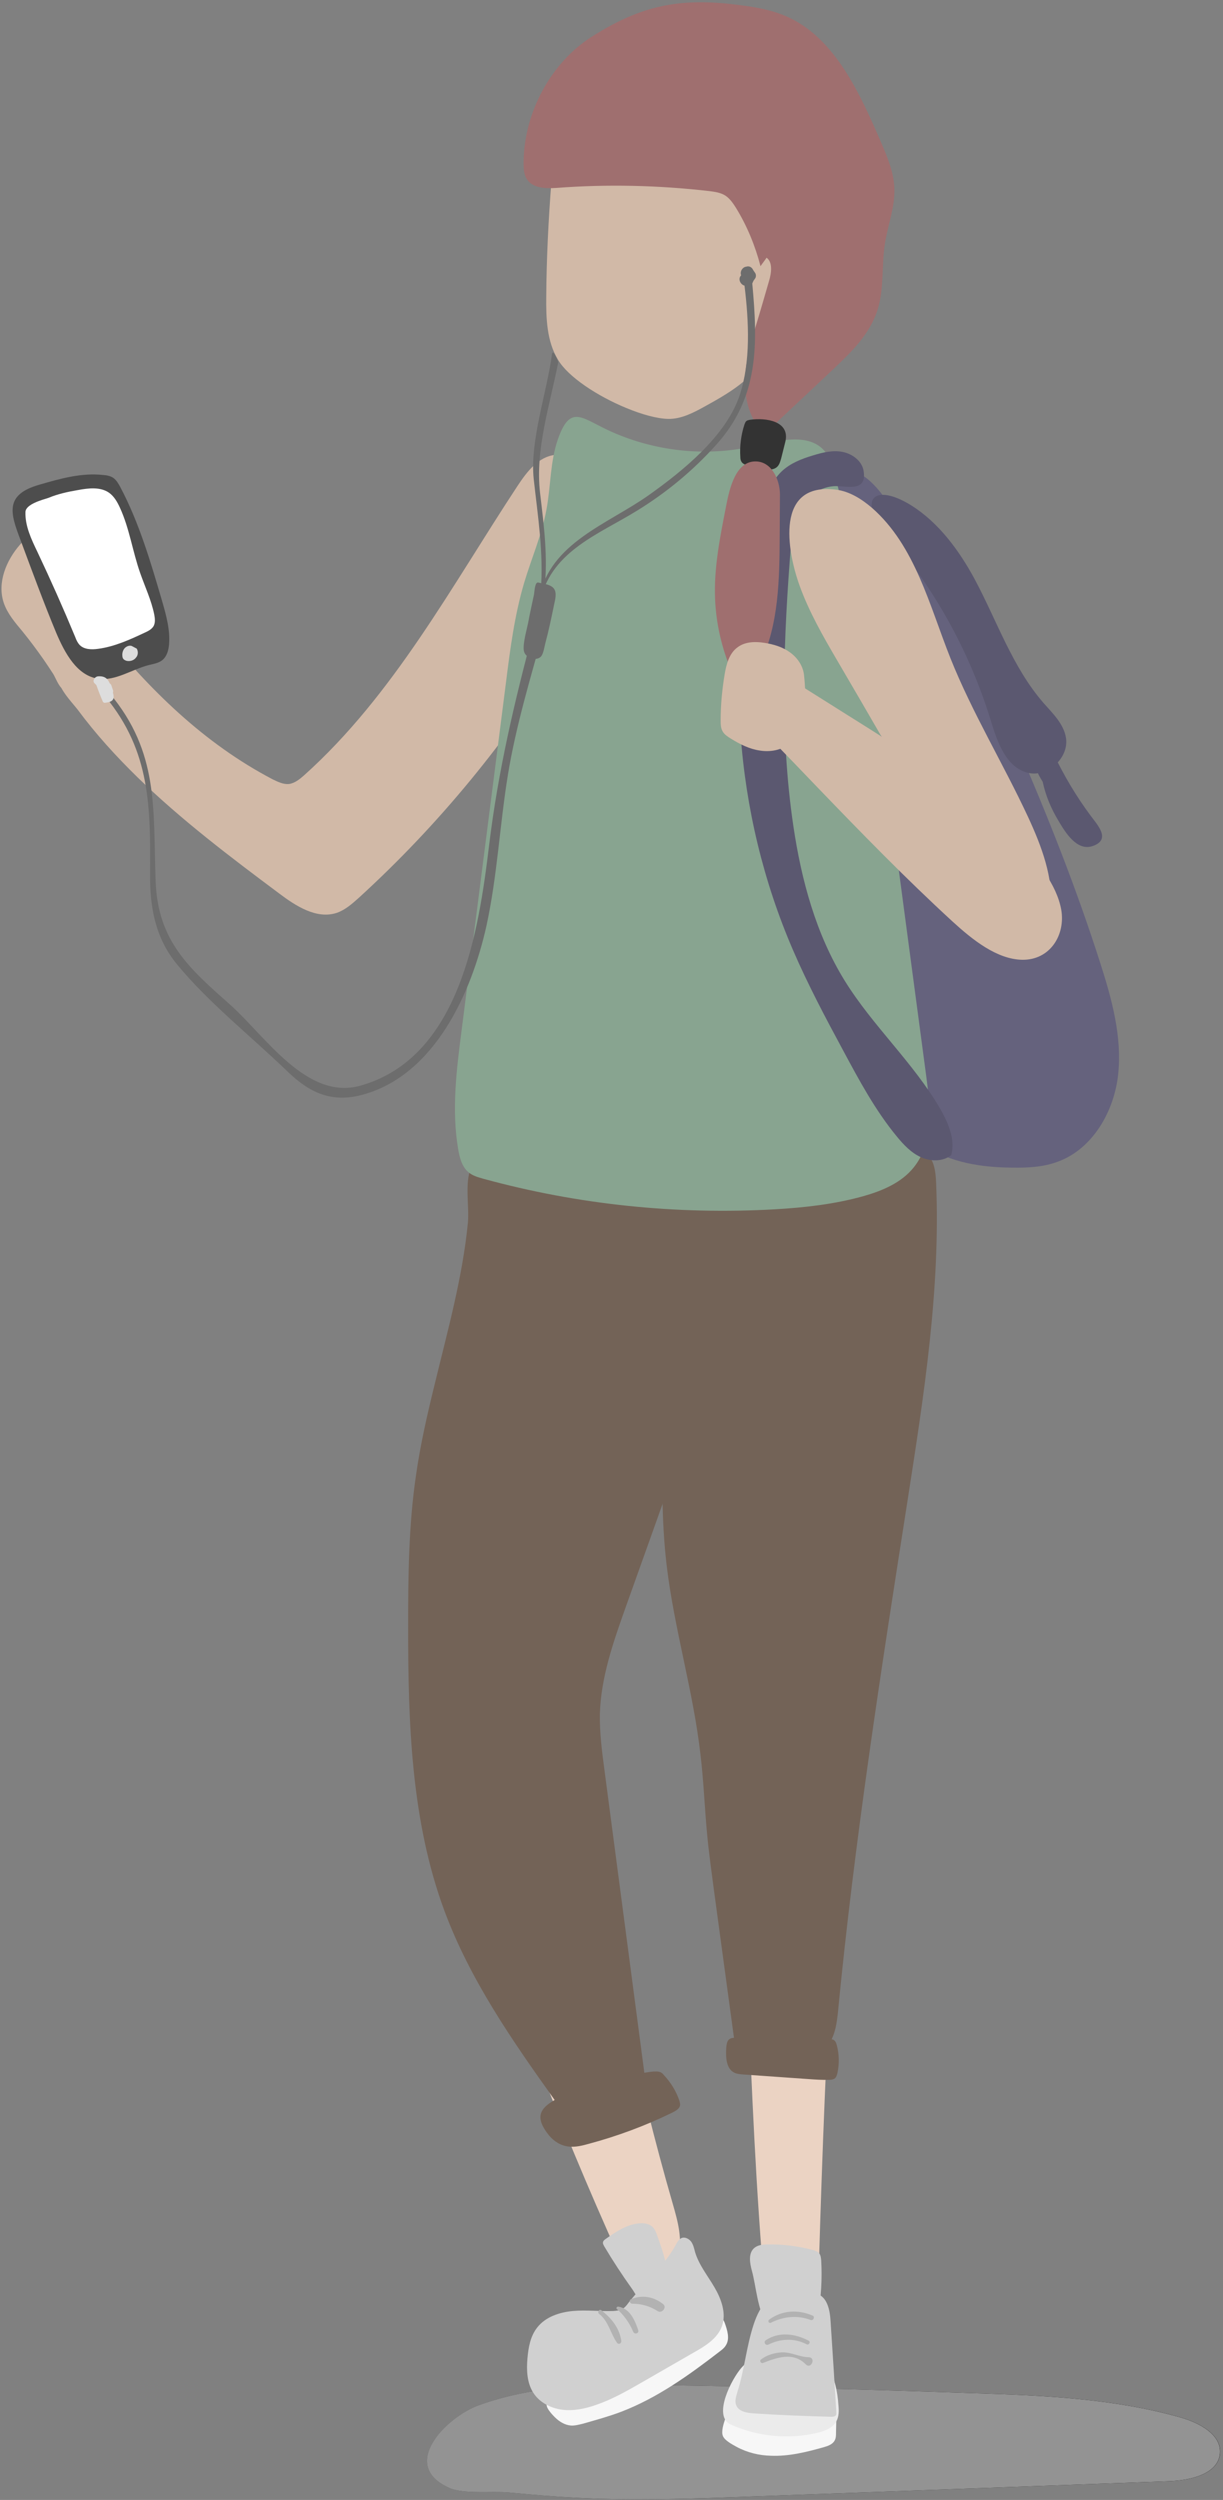 <?xml version="1.0" encoding="UTF-8"?> <svg xmlns="http://www.w3.org/2000/svg" width="255" height="521" viewBox="0 0 255 521" fill="none"><rect x="0" y="0" width="255" height="521" fill="#808080" stroke="none"/> <path d="M124.986 520.754C135.424 521.056 145.861 520.702 156.298 520.298C185.431 519.234 214.514 518.168 243.647 517.104C248.157 516.953 254.034 515.636 254.389 511.279C254.693 507.378 250.132 504.946 246.231 503.831C232.348 499.879 217.706 499.22 203.215 498.764C181.936 498.003 160.605 497.447 139.325 497.09C126 496.839 112.37 496.737 99.907 501.248C93.117 503.677 83.035 513.811 93.776 518.524C96.765 519.841 102.794 519.131 105.987 519.437C112.32 520.044 118.653 520.551 124.986 520.754Z" fill="url(#paint0_linear_184_327)"></path> <path d="M124.963 520.755C135.4 521.057 145.837 520.703 156.275 520.299C185.408 519.235 214.491 518.168 243.624 517.105C248.133 516.954 254.01 515.637 254.365 511.28C254.669 507.379 250.109 504.947 246.208 503.832C232.325 499.88 217.682 499.221 203.192 498.765C181.912 498.004 160.582 497.448 139.302 497.091C125.976 496.84 112.347 496.738 99.883 501.249C93.094 503.678 83.011 513.812 93.752 518.525C96.742 519.842 102.771 519.132 105.963 519.437C112.296 520.045 118.63 520.552 124.963 520.755Z" fill="#939393"></path> <path d="M25.26 133.71C24.246 131.126 23.233 128.593 22.27 126.009C21.865 124.945 21.358 123.78 20.396 123.121C19.788 122.716 18.977 122.513 18.521 121.956C18.014 121.348 18.065 120.487 17.964 119.676C17.812 117.447 16.697 115.319 15.228 113.647C13.404 111.569 10.516 110.049 7.881 110.809C6.412 111.265 5.196 112.329 4.182 113.495C1.294 116.788 -0.631 121.449 0.788 125.654C1.548 127.884 3.118 129.708 4.638 131.532C6.209 133.457 7.678 135.433 9.097 137.46C9.806 138.473 10.465 139.486 11.124 140.5C11.529 141.158 12.289 143.134 12.998 143.489C14.265 144.148 17.862 142.172 19.028 141.614C20.902 140.652 22.625 139.436 24.196 137.966C24.956 137.257 25.716 136.345 25.766 135.281C25.716 134.825 25.462 134.268 25.26 133.71Z" fill="#D1B9A7"></path> <path d="M211.921 155.032C218.457 170.029 224.486 185.28 229.451 200.834C231.833 208.282 233.961 216.034 233.15 223.837C232.34 231.589 227.83 239.493 220.484 242.128C217.494 243.242 214.252 243.394 211.009 243.343C204.727 243.293 198.19 242.33 192.972 238.834C184.865 233.463 181.521 223.229 179.9 213.653C176.86 195.818 177.62 177.579 177.215 159.44C176.86 143.125 175.441 126.811 173.111 110.598C172.452 105.936 173.111 94.587 180.102 99.248C184.865 102.44 189.223 111.661 192.262 116.475C199.913 128.787 206.145 141.859 211.921 155.032Z" fill="#65627D"></path> <path d="M203.159 120.586C207.871 129.352 211.063 139.029 217.599 146.528C219.524 148.707 221.804 150.885 222.26 153.773C222.919 157.928 218.46 162.032 214.356 161.069C209.745 159.954 207.921 154.584 206.553 150.074C202.145 135.736 194.697 122.309 184.817 111.011C178.737 104.069 182.284 100.573 189.935 105.285C195.711 108.883 199.967 114.709 203.159 120.586Z" fill="#5B5870"></path> <path d="M227.384 169.968C224.395 165.965 221.862 161.659 219.683 157.149C219.125 155.933 217.099 155.933 216.491 157.149C215.325 159.531 216.288 161.101 217.403 162.925C218.011 165.763 219.125 168.448 220.645 170.981C222.064 173.363 224.496 177.517 227.891 176.301C231.741 174.933 228.752 171.842 227.384 169.968Z" fill="#5B5870"></path> <path d="M93.76 334.694C92.189 343.764 90.466 352.934 91.226 362.056C91.784 368.694 93.608 375.126 95.533 381.459C104.704 411.912 116.104 441.651 129.176 470.581C129.936 472.255 130.797 474.028 132.368 475.041C135.61 477.068 140.12 474.231 141.285 470.581C142.45 466.934 141.335 462.982 140.271 459.284C132.672 433.037 127.301 406.186 121.93 379.383C120.816 373.709 119.65 367.932 119.752 362.155C119.853 355.418 121.576 348.78 123.4 342.296C129.429 320.406 136.218 298.772 143.666 277.341C145.997 270.703 148.328 263.053 144.933 256.871C141.538 250.69 133.735 248.562 126.693 247.853C122.285 247.397 117.877 247.295 113.469 247.498C105.413 247.903 103.184 250.741 102.981 257.986C102.728 266.65 101.613 275.365 100.701 283.978C98.978 300.951 96.648 317.874 93.76 334.694Z" fill="#EBD3C3"></path> <path d="M155.885 414.308C156.746 435.436 157.607 456.562 159.482 477.639C163.181 478.095 166.879 478.552 170.527 479.008C171.844 434.726 173.415 390.342 179.039 346.414C181.927 323.666 185.98 301.017 188.159 278.217C189.02 269.401 189.02 259.116 182.282 253.34C179.343 250.807 175.442 249.54 171.54 249.135C164.396 248.324 150.97 251.212 149.197 259.775C148.285 264.132 150.007 270.769 150.159 275.278C150.412 281.612 150.666 287.945 150.919 294.329C151.983 319.865 152.996 345.45 154.061 370.987C154.719 385.426 155.327 399.869 155.885 414.308Z" fill="#EBD3C3"></path> <path d="M160.735 511.79C164.484 511.944 168.132 511.031 171.73 510.019C172.591 509.765 173.554 509.46 174.01 508.65C174.314 508.143 174.314 507.536 174.314 506.928C174.314 506.167 174.364 505.357 174.364 504.596C174.364 504.393 174.364 504.14 174.212 503.937C174.01 503.683 173.604 503.735 173.25 503.837C167.626 505.254 161.748 505.659 155.972 505.001C154.655 504.85 153.338 504.647 152.274 503.837C152.071 503.683 151.818 503.481 151.565 503.584C151.362 503.635 151.26 503.886 151.21 504.091C150.906 505.052 150.298 506.774 150.754 507.738C151.159 508.65 152.73 509.46 153.541 509.916C155.77 511.131 158.303 511.741 160.735 511.79Z" fill="#F7F7F7"></path> <path d="M156.792 473.324C156.336 471.653 155.981 469.626 157.248 468.511C158.007 467.852 159.072 467.752 160.085 467.752C163.277 467.701 166.418 468.106 169.509 468.916C169.965 469.07 170.472 469.221 170.775 469.574C171.13 469.982 171.181 470.589 171.231 471.145C171.434 474.895 171.231 478.644 170.573 482.343C170.472 482.85 170.37 483.406 170.066 483.862C169.458 484.775 168.242 485.029 167.178 485.18C164.594 485.536 161.554 486.346 159.831 484.116C158.008 481.684 157.602 476.212 156.792 473.324Z" fill="#D0D0D0"></path> <path d="M154.611 493.44C155.777 492.122 157.246 491.107 158.766 490.246C160.64 489.131 162.667 488.171 164.795 488.119C167.835 488.068 170.672 490.044 172.344 492.627C173.966 495.21 174.624 498.301 174.827 501.341C174.928 502.456 174.928 503.673 174.371 504.634C173.611 506.003 171.939 506.661 170.419 507.018C164.44 508.435 158.006 507.828 152.382 505.293C148.48 503.571 152.584 495.718 154.611 493.44Z" fill="#EBEBEB"></path> <path d="M172.039 479.356C172.951 480.776 173.103 482.499 173.204 484.169C173.61 490.351 174.015 496.533 174.37 502.663C174.37 502.917 174.421 503.171 174.269 503.373C174.066 503.624 173.661 503.675 173.306 503.675C167.935 503.524 162.565 503.322 157.194 502.968C155.775 502.866 154.002 502.612 153.495 501.243C153.141 500.382 153.495 499.421 153.748 498.509C155.218 493.898 155.623 489.034 157.143 484.423C157.802 482.447 158.714 480.471 160.285 479.103C162.818 477.075 169.962 476.214 172.039 479.356Z" fill="#D0D0D0"></path> <path d="M115.698 503.776C116.61 504.685 117.775 505.395 119.042 505.498C119.903 505.549 120.765 505.296 121.626 505.093C124.26 504.332 126.895 503.622 129.429 502.661C137.029 499.772 143.716 494.959 150.151 489.992C150.607 489.639 151.012 489.334 151.316 488.829C152.229 487.46 151.671 485.687 151.114 484.116C150.962 483.711 150.759 483.306 150.405 483.103C149.999 482.901 149.492 483.103 149.087 483.306C147.01 484.369 145.388 486.04 143.615 487.56C136.421 493.642 127.199 496.733 118.231 499.67C117.421 499.923 114.584 500.229 114.127 500.785C113.469 501.495 115.09 503.165 115.698 503.776Z" fill="#F7F7F7"></path> <path d="M131.717 476.924C129.69 474.087 127.765 471.15 125.992 468.159C125.84 467.857 125.637 467.551 125.738 467.246C125.789 466.993 126.042 466.79 126.245 466.639C128.424 465.119 130.704 463.548 133.389 463.346C134.25 463.294 135.162 463.397 135.872 463.953C136.53 464.461 136.834 465.322 137.088 466.083C138.05 468.718 138.962 471.401 139.165 474.189C139.215 475.051 139.165 476.063 138.557 476.67C138.304 476.924 138 477.078 137.696 477.229C136.733 477.685 135.061 478.9 133.997 478.951C132.629 478.951 132.578 478.09 131.717 476.924Z" fill="#D0D0D0"></path> <path d="M141.231 467.239C141.484 466.934 141.737 466.58 142.092 466.429C142.801 466.124 143.663 466.58 144.119 467.188C144.575 467.846 144.727 468.608 144.929 469.366C145.74 472.052 147.564 474.282 148.983 476.714C150.401 479.146 151.465 482.083 150.553 484.718C149.641 487.353 147.057 488.924 144.625 490.292C141.028 492.368 137.481 494.395 133.884 496.474C130.794 498.248 127.703 500.021 124.308 501.184C122.028 501.997 119.596 502.502 117.215 502.2C114.834 501.894 112.452 500.68 111.186 498.653C109.868 496.574 109.767 493.991 109.969 491.558C110.172 489.229 110.578 486.845 112.047 485.023C113.769 482.845 116.658 481.881 119.444 481.627C122.231 481.373 125.018 481.73 127.855 481.627C128.514 481.579 129.172 481.527 129.729 481.222C130.287 480.917 130.692 480.412 131.047 479.905C134.239 475.853 138.9 471.901 141.231 467.239Z" fill="#D0D0D0"></path> <path d="M168.604 491.262C166.628 491.211 164.906 490.147 162.93 490.25C161.41 490.35 159.839 490.806 158.623 491.77C158.319 492.024 158.674 492.58 159.028 492.48C162.017 491.314 165.362 490.096 167.996 492.731C169.111 493.897 170.226 491.314 168.604 491.262Z" fill="#B2B2B2"></path> <path d="M168.597 487.81C165.76 486.339 162.467 485.882 159.68 487.707C159.123 488.061 159.579 488.925 160.237 488.62C162.771 487.354 165.659 487.251 168.192 488.568C168.648 488.822 169.104 488.061 168.597 487.81Z" fill="#B2B2B2"></path> <path d="M169.457 482.6C166.417 481.283 163.124 481.437 160.388 483.413C159.983 483.715 160.337 484.274 160.743 484.072C163.326 482.755 166.316 482.449 169.052 483.513C169.609 483.667 169.964 482.806 169.457 482.6Z" fill="#B2B2B2"></path> <path d="M125.387 481.483C124.931 481.13 124.475 481.891 124.931 482.244C126.856 483.713 127.312 486.347 128.63 488.224C128.984 488.728 129.643 488.375 129.542 487.816C129.136 485.133 127.464 483.105 125.387 481.483Z" fill="#B2B2B2"></path> <path d="M128.925 480.712C128.671 480.661 128.367 481.017 128.621 481.22C130.039 482.383 131.306 484.208 132.015 485.93C132.269 486.589 133.282 486.335 133.079 485.628C132.37 483.549 131.356 481.117 128.925 480.712Z" fill="#B2B2B2"></path> <path d="M138.284 480.207C136.308 478.636 133.876 478.18 131.545 479.192C131.089 479.394 131.343 480.105 131.799 480.105C133.775 480.105 135.497 480.612 137.169 481.676C138.031 482.183 139.095 480.866 138.284 480.207Z" fill="#B2B2B2"></path> <path d="M150.812 247.65C146.86 241.164 139.362 237.415 131.863 236.25C124.364 235.085 116.663 236.199 109.164 237.567C105.364 238.226 99.943 239.34 98.22 243.343C96.852 246.484 97.865 251.45 97.561 254.794C96.447 266.193 93.356 277.239 90.671 288.335C89.1 294.719 87.631 301.103 86.719 307.589C85.199 317.974 85.098 328.564 85.098 339.051C85.098 359.013 85.706 379.432 92.647 398.18C97.967 412.519 106.732 425.185 115.649 437.648C112.458 439.473 111.495 441.346 114.484 445.047C115.447 446.211 116.916 447.226 118.74 447.377C120.057 447.477 121.375 447.174 122.641 446.818C128.721 445.198 134.548 443.02 140.071 440.334C140.78 439.98 141.54 439.573 141.743 438.965C141.895 438.56 141.743 438.156 141.641 437.751C140.983 435.826 139.868 434.001 138.399 432.43C138.196 432.176 137.943 431.922 137.588 431.823C137.183 431.669 136.727 431.72 136.271 431.72C135.612 431.771 135.004 431.874 134.345 431.974C131.559 410.845 128.772 389.668 125.986 368.54C125.479 364.79 125.023 361.041 125.073 357.291C125.276 349.541 127.911 342.142 130.495 334.845C136.777 317.315 143.009 299.735 149.292 282.204C151.319 276.58 153.295 270.906 154.004 264.978C154.612 258.999 153.903 252.716 150.812 247.65Z" fill="#736357"></path> <path d="M189.263 312.505C192.658 290.668 196.103 268.678 195.191 246.639C195.14 245.321 195.039 243.953 194.633 242.687C194.076 241.065 192.961 239.647 191.644 238.532C188.25 235.695 183.588 234.732 179.18 235.036C174.772 235.34 170.516 236.759 166.311 238.177C161.346 239.849 156.431 241.471 151.466 243.143C148.071 244.308 141.94 245.017 139.255 247.551C134.847 251.705 138.647 262.953 138.85 268.273C139.61 287.577 136.722 306.982 139.002 326.237C140.572 339.459 144.524 352.33 146.044 365.603C146.703 371.026 146.906 376.546 147.412 381.969C147.767 385.921 148.324 389.822 148.831 393.723C150.25 404.059 151.618 414.395 153.036 424.68C151.922 424.783 151.516 425.239 151.415 426.91C151.314 428.783 151.415 431.167 153.138 431.977C153.695 432.23 154.303 432.282 154.911 432.33C159.471 432.635 164.031 432.989 168.591 433.294C170.01 433.397 171.479 433.496 172.898 433.445C173.303 433.445 173.708 433.394 174.012 433.191C174.367 432.94 174.519 432.433 174.62 431.977C175.026 430.052 174.975 428.076 174.468 426.2C174.367 425.846 174.266 425.493 173.962 425.239C173.81 425.085 173.607 425.036 173.404 424.985C174.164 423.465 174.468 421.589 174.671 419.815C178.116 383.894 183.689 348.175 189.263 312.505Z" fill="#736357"></path> <path d="M124.113 100.62C122.492 97.428 119.401 94.489 115.854 94.793C112.308 95.097 109.875 98.289 107.899 101.279C94.118 122.204 82.06 144.852 63.415 161.572C62.502 162.382 61.438 163.244 60.222 163.396C59.057 163.497 57.943 162.939 56.878 162.433C42.54 154.934 31.14 143.737 21.007 131.121C21.463 131.678 12.292 139.836 12.14 140.9C11.836 143.129 14.927 146.27 16.193 147.892C19.943 152.958 24.199 157.62 28.708 162.028C37.828 170.894 48.012 178.595 58.196 186.195C61.692 188.83 65.999 191.617 70.204 190.249C71.977 189.641 73.396 188.374 74.814 187.108C91.534 171.857 106.025 154.174 117.83 134.87C120.971 129.702 124.012 124.281 125.531 118.404C126.95 112.527 126.899 106.041 124.113 100.62Z" fill="#D1B9A7"></path> <path d="M157.356 92.934C162.473 91.769 168.857 90.097 172.1 94.201C173.113 95.468 173.519 97.038 173.975 98.609C178.788 116.849 181.322 135.596 183.804 154.342C186.895 177.649 190.036 201.006 193.127 224.312C193.988 230.798 194.647 238.144 190.543 243.262C187.959 246.504 183.956 248.176 180.004 249.291C174.025 250.963 167.794 251.672 161.562 252.027C141.092 253.192 120.471 251.064 100.711 245.643C99.647 245.339 98.583 245.035 97.772 244.376C96.354 243.262 95.847 241.336 95.543 239.563C94.124 231.355 95.189 222.944 96.252 214.686C99.343 190.467 102.434 166.249 105.524 142.03C106.386 135.139 107.298 128.198 109.274 121.51C110.794 116.393 112.973 111.478 113.935 106.209C114.847 101.396 114.695 96.228 116.316 91.566C118.85 84.321 121.18 87.007 126.652 89.59C136.127 94.049 147.122 95.316 157.356 92.934Z" fill="#88A490"></path> <path d="M130.565 85.022C133.859 86.39 137 87.251 139.331 87.302C142.016 87.352 144.549 86.035 146.931 84.718C151.794 82.033 156.963 79.094 159.445 74.129C160.915 71.24 161.269 67.897 161.573 64.654C162.283 56.497 162.637 48.339 162.536 40.131C162.485 35.926 162.283 31.468 160.002 27.971C156.101 22.044 147.994 21.03 140.952 20.625C133.96 20.22 126.563 19.865 120.432 23.158C113.947 26.604 115.467 31.67 114.96 38.003C114.352 45.907 113.947 53.862 113.896 61.817C113.845 66.326 113.997 71.088 116.328 74.939C118.405 78.537 124.637 82.59 130.565 85.022Z" fill="#D1B9A7"></path> <path d="M159.008 54.22C159.059 53.866 159.059 53.511 159.059 53.156C158.856 53.46 158.805 53.815 159.008 54.22Z" fill="#D7C68E"></path> <path d="M109.17 33.947C109.17 34.96 109.221 36.024 109.626 36.936C110.74 39.267 113.679 39.318 116.01 39.166C126.599 38.355 137.29 38.608 147.879 39.824C149.044 39.976 150.26 40.128 151.274 40.787C152.186 41.395 152.844 42.358 153.452 43.32C155.732 47.019 157.455 51.174 158.57 55.48C158.975 54.872 159.431 54.315 159.836 53.707C161.154 54.669 160.85 56.899 160.343 58.571C159.431 61.712 158.519 64.904 157.556 68.045C156.442 71.845 155.327 75.747 155.327 79.749C155.327 83.752 156.594 87.957 159.482 90.339C164.244 85.88 169.007 81.371 173.77 76.912C177.519 73.365 181.471 69.565 183.041 64.347C184.359 59.989 183.802 55.278 184.511 50.768C185.119 46.918 186.588 43.27 186.487 39.368C186.386 35.923 185.018 32.68 183.65 29.539C179.292 19.406 174.226 8.512 165.004 3.902C161.002 1.875 156.543 1.318 152.135 0.811C140.685 -0.405 132.882 1.571 123.154 7.803C114.997 13.072 109.221 23.307 109.17 33.947Z" fill="#9F6F6F"></path> <path d="M166.174 106.801C165.312 108.777 165.11 110.955 164.958 113.083C163.387 132.742 162.526 152.603 165.413 172.11C167.085 183.408 170.126 194.707 176.155 204.435C182.032 213.909 190.493 221.509 196.067 231.136C197.739 234.075 199.208 237.469 198.347 240.712C196.624 242.131 194.04 242.08 192.013 241.168C189.987 240.256 188.416 238.584 186.997 236.861C182.488 231.389 179.144 225.157 175.8 218.925C172.102 212.086 168.454 205.195 165.363 198.051C153 169.475 150.67 136.643 158.878 106.598C159.688 103.558 160.702 100.417 162.982 98.238C164.806 96.516 167.187 95.603 169.568 94.894C171.544 94.286 173.672 93.779 175.699 94.185C177.726 94.59 179.701 96.059 180.056 98.086C180.867 102.849 176.206 101.126 173.774 101.329C170.632 101.582 167.491 103.913 166.174 106.801Z" fill="#5B5870"></path> <path d="M156.338 87.493C156.085 87.544 155.832 87.594 155.629 87.746C155.426 87.898 155.325 88.202 155.224 88.456C154.514 90.634 154.21 92.965 154.362 95.245C154.362 95.6 154.413 95.954 154.616 96.258C154.869 96.663 155.325 96.815 155.731 96.967C156.997 97.424 158.314 97.677 159.632 97.829C160.493 97.93 161.456 97.879 162.064 97.271C162.52 96.815 162.672 96.207 162.874 95.549C163.178 94.383 163.432 93.269 163.736 92.103C164.8 87.797 159.784 86.986 156.338 87.493Z" fill="#333333"></path> <path d="M151.323 105.84C150.107 112.072 148.84 118.406 149.093 124.739C149.296 129.907 150.461 135.024 152.488 139.787C152.69 140.243 152.893 140.699 153.248 141.054C154.059 141.864 155.477 141.763 156.44 141.104C157.403 140.445 158.01 139.382 158.467 138.368C162.419 130.16 162.52 120.685 162.571 111.566C162.571 108.728 162.621 105.891 162.621 103.054C162.621 99.912 160.747 95.656 156.845 96.214C152.995 96.822 151.931 102.75 151.323 105.84Z" fill="#9F6F6F"></path> <path d="M174.322 102.051C177.159 102.405 179.693 104.027 181.821 105.851C190.839 113.755 193.778 126.168 198.186 137.213C202.746 148.613 209.18 159.152 214.349 170.247C217.186 176.378 219.669 182.914 219.111 189.602C218.959 191.578 218.351 193.807 216.578 194.821C214.602 195.986 212.069 195.125 210.143 193.909C205.735 191.071 202.949 186.41 200.314 181.901C197.021 176.175 193.676 170.501 190.383 164.776C188.458 161.533 186.583 158.239 184.658 154.997C181.314 149.221 177.97 143.445 174.575 137.669C171.637 132.653 168.698 127.536 166.722 122.064C164.087 114.768 161.554 100.429 174.322 102.051Z" fill="#D1B9A7"></path> <path d="M176.586 148.951C171.671 145.86 166.756 142.77 161.842 139.679C160.626 138.919 159.308 138.108 157.941 137.855C152.874 136.994 149.53 143.58 152.823 147.178C155.002 149.559 158.346 151.586 160.727 154.018C163.97 157.362 167.212 160.706 170.404 164.05C179.575 173.575 188.796 183.049 198.625 192.068C202.78 195.868 207.847 199.922 213.116 200.023C218.943 200.124 222.185 194.855 221.273 189.585C220.311 184.316 216.257 179.249 211.849 174.842C201.665 164.708 189.05 156.754 176.586 148.951Z" fill="#D1B9A7"></path> <path d="M167.639 140.659C167.436 138.785 166.27 137.062 164.7 135.947C163.18 134.833 161.305 134.275 159.38 133.971C157.455 133.668 155.377 133.718 153.807 134.883C152.033 136.15 151.425 138.481 151.07 140.659C150.564 143.75 150.26 146.891 150.26 150.083C150.26 150.894 150.26 151.705 150.665 152.414C151.02 153.073 151.729 153.529 152.388 153.934C154.263 155.099 156.289 156.113 158.417 156.417C160.596 156.771 162.927 156.366 164.649 154.947C168.398 151.907 168.094 145.017 167.639 140.659Z" fill="#D1B9A7"></path> <path d="M11.738 131.926C13.511 136.08 16.044 140.843 20.503 141.451C24.1 141.957 27.444 139.526 30.991 138.613C32.005 138.36 33.068 138.208 33.879 137.55C34.791 136.789 35.146 135.523 35.247 134.307C35.5 131.216 34.639 128.176 33.778 125.187C31.396 117.08 29.015 108.923 25.063 101.475C24.708 100.816 24.303 100.107 23.695 99.651C23.087 99.195 22.276 99.043 21.517 98.992C17.007 98.486 12.549 99.752 8.191 101.019C0.946 103.096 2.111 106.896 4.29 112.571C6.722 119.107 9.103 125.592 11.738 131.926Z" fill="#4D4D4D"></path> <path d="M16.252 102.133C18.431 101.728 20.913 101.424 22.738 102.691C23.802 103.451 24.46 104.616 25.017 105.832C26.993 110.139 27.652 114.952 29.223 119.41C30.236 122.298 31.553 125.085 32.161 128.074C32.313 128.885 32.415 129.797 32.01 130.506C31.604 131.165 30.895 131.52 30.236 131.824C27.095 133.293 23.903 134.762 20.457 135.219C19.089 135.421 17.468 135.37 16.556 134.357C16.151 133.901 15.898 133.344 15.695 132.786C13.212 126.808 10.578 120.88 7.791 115.002C6.524 112.368 5.207 109.581 5.308 106.693C5.359 105.072 8.855 104.16 10.122 103.755C12.047 102.944 14.175 102.488 16.252 102.133Z" fill="white"></path> <path d="M28.501 135.17L27.437 134.613C26.93 134.461 26.322 134.714 25.967 135.12C25.613 135.525 25.461 136.133 25.512 136.64C25.512 136.842 25.562 137.096 25.663 137.248C25.816 137.501 26.069 137.602 26.322 137.704C27.082 137.906 27.944 137.653 28.399 136.994C28.805 136.538 28.855 135.728 28.501 135.17Z" fill="#DDDDDD"></path> <path d="M111.341 131.015C107.288 146.063 103.842 160.756 101.968 176.26C99.789 194.297 95.786 220.492 75.114 226.268C63.968 229.358 55.405 216.033 48.058 209.447C39.547 201.897 32.909 196.222 32.453 183.657C31.896 168.457 33.213 156.855 22.826 144.442C22.32 143.884 21.509 144.695 22.016 145.252C31.389 156.601 31.389 168.305 31.288 182.188C31.237 189.129 32.402 195.513 36.912 200.985C43.498 208.991 52.416 216.033 59.914 223.278C64.525 227.737 69.136 229.916 75.621 228.143C90.669 224.039 98.32 206.863 101.41 193.031C103.69 182.593 104.197 171.903 105.919 161.364C107.592 151.231 110.581 141.401 113.317 131.522C113.621 130.306 111.645 129.748 111.341 131.015Z" fill="#6D6D6D"></path> <path d="M156.853 59.077C156.853 59.077 157.157 58.368 157.208 58.368C157.309 58.267 157.36 58.114 157.461 58.013C157.664 57.709 157.664 57.203 157.461 56.899C157.259 56.595 157.056 56.341 156.904 56.037C156.549 55.531 156.043 55.429 155.587 55.581H155.536C154.877 55.683 154.32 56.443 154.472 57.152C154.472 57.253 154.523 57.304 154.523 57.405C153.814 58.064 154.32 59.28 155.232 59.533C156.144 66.981 156.549 75.392 154.219 82.384C151.381 90.896 142.363 98.141 135.32 103.157C126.758 109.237 114.699 113.088 112.419 124.589C112.368 124.791 112.723 124.893 112.774 124.69C115.256 114.76 124.984 111.264 132.787 106.45C138.968 102.65 144.491 98.091 149.355 92.669C158.272 82.789 158.019 71.693 156.853 59.077Z" fill="#6D6D6D"></path> <path d="M115.09 73.815C114.026 81.821 110.429 91.903 111.29 99.908C112.151 107.711 113.367 115.21 112.759 123.063C112.709 123.57 113.469 123.519 113.519 123.063C114.279 116.071 113.418 109.636 112.607 102.746C111.543 93.677 114.685 84.354 116.407 75.437C116.407 75.487 115.293 72.498 115.09 73.815Z" fill="#6D6D6D"></path> <path d="M23.54 144.347C23.59 144.194 23.641 143.992 23.54 143.789C23.438 143.485 23.337 143.181 23.235 142.877C23.185 142.674 23.033 142.522 22.881 142.421C22.476 141.509 21.918 140.85 20.449 140.952C19.739 141.002 19.131 141.965 19.79 142.472C19.891 142.573 19.993 142.674 20.094 142.776C20.499 143.941 20.956 145.106 21.462 146.272C21.513 146.373 21.715 146.474 21.817 146.474C23.438 146.322 23.995 145.816 23.54 144.347Z" fill="#DDDDDD"></path> <path d="M115.648 122.928C115.091 121.763 113.217 121.662 112.254 121.409C111.595 121.257 111.494 122.675 111.342 123.891C110.936 125.867 110.48 127.793 110.126 129.769C109.822 131.289 109.011 134.025 109.214 135.545C109.417 137.115 111.747 137.875 112.76 136.862C113.318 136.304 113.52 134.734 113.723 133.974C114.382 131.542 114.889 129.11 115.395 126.678C115.598 125.462 116.155 123.993 115.648 122.928Z" fill="#6D6D6D"></path> <defs> <linearGradient id="paint0_linear_184_327" x1="89.425" y1="506.106" x2="254.263" y2="514.095" gradientUnits="userSpaceOnUse"> <stop stop-color="#4D4D4D"></stop> <stop offset="1"></stop> </linearGradient> </defs> </svg> 